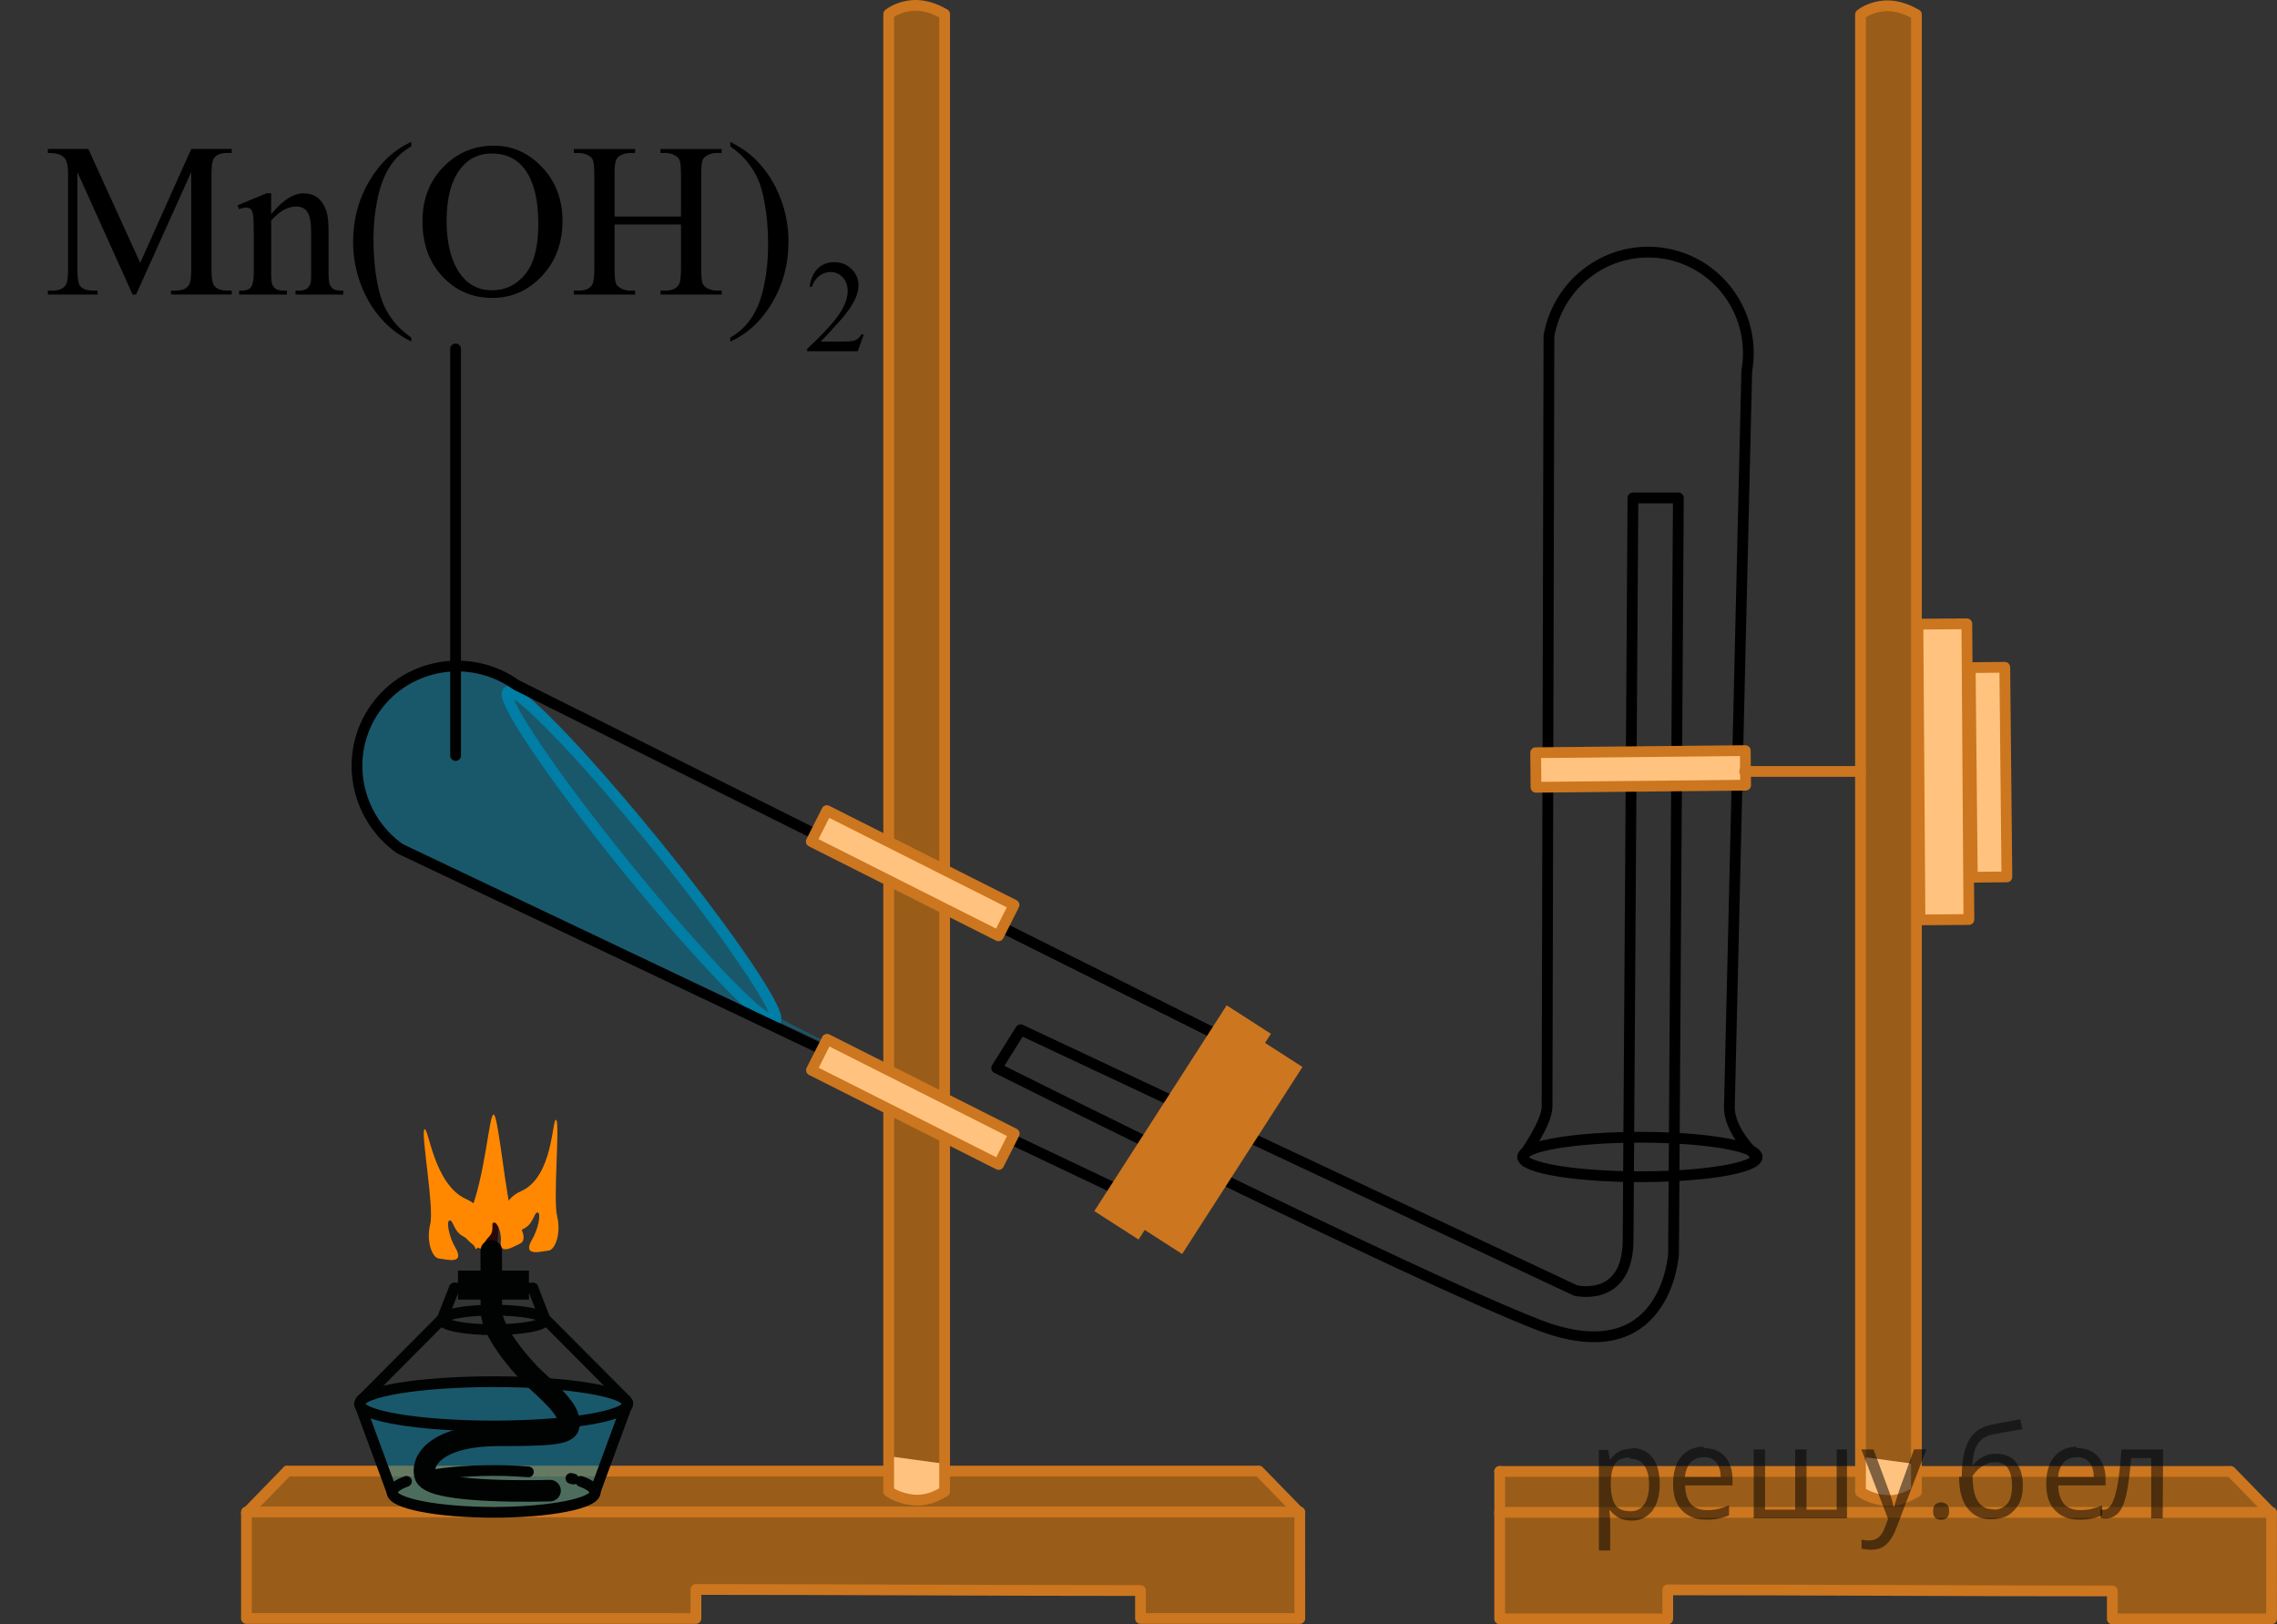 <?xml version="1.0" encoding="utf-8"?>
<!-- Generator: Adobe Illustrator 16.0.0, SVG Export Plug-In . SVG Version: 6.00 Build 0)  -->
<!DOCTYPE svg PUBLIC "-//W3C//DTD SVG 1.1//EN" "http://www.w3.org/Graphics/SVG/1.1/DTD/svg11.dtd">
<svg version="1.1" id="Слой_1" xmlns="http://www.w3.org/2000/svg" xmlns:xlink="http://www.w3.org/1999/xlink" x="0px" y="0px"
	 width="158.671px" height="113.186px" viewBox="361.394 37.601 158.671 113.186"
	 enable-background="new 361.394 37.601 158.671 113.186" xml:space="preserve">
<rect x="361.394" y="37.601" width="158.671" height="113.186" fill="#333333" stroke="none"/>
<path opacity="0.5" fill="#007EA5" enable-background="new    " d="M397.188,85.423c0,0-2.967-2.263-5.062-1.175
	c-2.095,1.087-4.765,1.511-5.459,4.799c-0.261,2.932-0.381,6.596,3.342,8.215c3.877,1.688,35.366,15.965,35.366,15.965
	s-10.566-4.703-12.182-6.329c-1.615-1.627-5.741-6.522-8.429-9.533c-1.519-2.068-7.078-9.045-7.375-10.252
	C397.095,85.905,397.188,85.423,397.188,85.423z"/>
<ellipse transform="matrix(0.776 -0.63 0.63 0.776 29.662 277.838)" opacity="0.5" fill="#007EA5" enable-background="new    " cx="406.243" cy="97.132" rx="1.296" ry="14.797"/>
<ellipse transform="matrix(0.776 -0.63 0.63 0.776 29.662 277.838)" fill="none" stroke="#007EA5" stroke-width="0.75" stroke-linecap="round" stroke-linejoin="round" stroke-miterlimit="10" cx="406.243" cy="97.132" rx="1.296" ry="14.797"/>
<path fill="none" stroke="#000000" stroke-width="0.75" stroke-linecap="round" stroke-linejoin="round" stroke-miterlimit="10" d="
	M439.675,120.691l-50.411-23.948c-3.184-2.261-3.949-6.648-1.711-9.801s6.633-3.875,9.816-1.615l49.473,24.697L439.675,120.691z"/>
<path opacity="0.5" fill="#FF8800" enable-background="new    " d="M408.094,140.108c4.603,0,9.202,0,13.803,0h15.129
	c4.03,0,8.063,0,12.094,0c0.95,0.977,1.897,1.951,2.851,2.926c0,2.449,0,4.898,0,7.35c-3.702,0-7.399,0-11.101,0
	c0-0.649,0-1.299,0-1.95c-10.326-0.024-20.649-0.05-30.978-0.075c0,0.553,0,1.104,0,1.655c-3.772,0.122-27.549,0.245-31.323,0.368
	c0-2.475,0-4.949,0-7.424c0.949-0.951,1.899-1.898,2.85-2.851c0.85,0,21.701,0,22.551,0"/>
<g>
	
		<path fill="none" stroke="#CC761F" stroke-width="0.75" stroke-linecap="round" stroke-linejoin="round" stroke-miterlimit="10" d="
		M451.969,150.383c-3.676,0-7.351,0-11.101,0c0-0.674,0-1.35,0-1.95c-10.353,0-20.625-0.075-30.978-0.075c0,0.676,0,1.352,0,2.023
		c-3.75,0-27.573,0-31.323,0c0-2.475,0-4.949,0-7.424h73.399L451.969,150.383L451.969,150.383z"/>
	
		<line fill="none" stroke="#CC761F" stroke-width="0.75" stroke-linecap="round" stroke-linejoin="round" stroke-miterlimit="10" x1="378.57" y1="143.034" x2="381.419" y2="140.108"/>
	
		<line fill="none" stroke="#CC761F" stroke-width="0.75" stroke-linecap="round" stroke-linejoin="round" stroke-miterlimit="10" x1="451.969" y1="143.034" x2="449.119" y2="140.108"/>
	
		<polyline fill="none" stroke="#CC761F" stroke-width="0.75" stroke-linecap="round" stroke-linejoin="round" stroke-miterlimit="10" points="
		381.419,140.108 403.969,140.108 408.094,140.108 422.34,140.108 436.642,140.108 449.043,140.108 	"/>
</g>
<path fill="#FFFFFF" d="M423.337,139.857c0,0-0.129,1.612,0.103,1.739c0.229,0.127,1.209,0.438,1.811,0.535
	c0.6,0.101,1.191-0.178,1.591-0.389c0.396-0.211,0.396-0.574,0.396-0.98s0-1.156,0-1.156l-3.898-0.531v0.782H423.337z"/>
<g opacity="0.5">
	<path fill="#FF8800" d="M427.219,38.584c-0.3-0.15-1.125-0.675-2.25-0.601c-0.827,0.076-1.351,0.375-1.648,0.601
		c0,37.649,0,65.299,0,102.95c0.225,0.15,0.975,0.6,2.023,0.6c0.899,0,1.575-0.448,1.875-0.6
		C427.219,103.883,427.219,76.233,427.219,38.584z"/>
</g>
<path fill="none" stroke="#CC761F" stroke-width="0.75" stroke-linecap="round" stroke-linejoin="round" stroke-miterlimit="10" d="
	M427.219,38.584c-0.3-0.15-1.125-0.675-2.25-0.601c-0.827,0.076-1.351,0.375-1.648,0.601c0,37.649,0,65.299,0,102.95
	c0.225,0.15,0.975,0.6,2.023,0.6c0.899,0,1.575-0.448,1.875-0.6C427.219,103.883,427.219,76.233,427.219,38.584z"/>
<g>
	
		<rect x="417.586" y="97.385" transform="matrix(0.893 0.45 -0.45 0.893 89.931 -180.791)" fill="#FFFFFF" width="14.606" height="2.409"/>
	
		<rect x="417.586" y="97.385" transform="matrix(0.893 0.45 -0.45 0.893 89.931 -180.791)" opacity="0.5" fill="#FF8800" enable-background="new    " width="14.606" height="2.409"/>
	
		<rect x="417.586" y="97.385" transform="matrix(0.893 0.45 -0.45 0.893 89.931 -180.791)" fill="none" stroke="#CC761F" stroke-width="0.75" stroke-linecap="round" stroke-linejoin="round" stroke-miterlimit="10" width="14.606" height="2.409"/>
</g>
<g>
	
		<rect x="417.585" y="113.327" transform="matrix(0.893 0.45 -0.45 0.893 97.119 -179.093)" fill="#FFFFFF" width="14.607" height="2.408"/>
	
		<rect x="417.585" y="113.327" transform="matrix(0.893 0.45 -0.45 0.893 97.119 -179.093)" opacity="0.5" fill="#FF8800" enable-background="new    " width="14.607" height="2.408"/>
	
		<rect x="417.585" y="113.327" transform="matrix(0.893 0.45 -0.45 0.893 97.119 -179.093)" fill="none" stroke="#CC761F" stroke-width="0.75" stroke-linecap="round" stroke-linejoin="round" stroke-miterlimit="10" width="14.607" height="2.408"/>
</g>
<path fill="none" stroke="#000000" stroke-width="0.75" stroke-linecap="round" stroke-linejoin="round" stroke-miterlimit="10" d="
	M398.142,97.215"/>
<path fill="none" stroke="#000000" stroke-width="0.75" stroke-linecap="round" stroke-linejoin="round" stroke-miterlimit="10" d="
	M475.184,72.297l-0.337,51.68c0,4.453-3.667,3.547-3.667,3.547l-38.666-18.167l-1.667,2.667c0,0,28.667,14.334,37.667,17.865
	s9.5-4.904,9.5-4.904l0.336-52.688H475.184z"/>
<rect x="435.277" y="113.993" transform="matrix(-0.541 0.841 -0.841 -0.541 781.31 -194.76)" fill="#CC761F" width="17.049" height="3.666"/>
<rect x="438.815" y="115.915" transform="matrix(-0.541 0.841 -0.841 -0.541 787.04 -194.383)" fill="#CC761F" width="15.499" height="3.332"/>
<line fill="none" stroke="#000000" stroke-width="0.75" stroke-linecap="round" stroke-linejoin="round" stroke-miterlimit="10" x1="393.141" y1="90.247" x2="393.141" y2="61.915"/>
<path opacity="0.5" fill="#FF8800" enable-background="new    " d="M475.814,140.136c4.603,0,9.202,0,13.803,0h15.129
	c4.03,0,8.063,0,12.094,0c0.95,0.977,1.897,1.951,2.851,2.926c0,2.449,0,4.898,0,7.35c-3.702,0-7.399,0-11.101,0
	c0-0.649,0-1.299,0-1.95c-10.326-0.024-20.649-0.05-30.978-0.075c0,0.553,0,1.104,0,1.655c-3.772,0.122-7.938,0.245-11.712,0.368
	c0-2.475,0-4.949,0-7.424c0.949-0.951-0.951-1.898-0.001-2.851c0.85,0,4.94,0,5.79,0"/>
<g>
	
		<path fill="none" stroke="#CC761F" stroke-width="0.75" stroke-linecap="round" stroke-linejoin="round" stroke-miterlimit="10" d="
		M519.689,150.412c-3.676,0-7.351,0-11.101,0c0-0.674,0-1.35,0-1.95c-10.353,0-20.625-0.075-30.978-0.075c0,0.676,0,1.352,0,2.023
		c-3.75,0-7.962,0-11.712,0c0-2.475,0-4.949,0-7.424h53.788L519.689,150.412L519.689,150.412z"/>
	
		<line fill="none" stroke="#CC761F" stroke-width="0.75" stroke-linecap="round" stroke-linejoin="round" stroke-miterlimit="10" x1="465.902" y1="143.062" x2="465.899" y2="140.136"/>
	
		<line fill="none" stroke="#CC761F" stroke-width="0.75" stroke-linecap="round" stroke-linejoin="round" stroke-miterlimit="10" x1="519.689" y1="143.062" x2="516.84" y2="140.136"/>
	
		<polyline fill="none" stroke="#CC761F" stroke-width="0.75" stroke-linecap="round" stroke-linejoin="round" stroke-miterlimit="10" points="
		465.899,140.136 471.689,140.136 475.814,140.136 490.061,140.136 504.362,140.136 516.764,140.136 	"/>
</g>
<path fill="#FFFFFF" d="M491.058,139.885c0,0-0.129,1.612,0.103,1.739c0.229,0.127,1.209,0.438,1.811,0.535
	c0.6,0.101,1.191-0.178,1.591-0.389c0.396-0.211,0.396-0.574,0.396-0.98s0-1.156,0-1.156l-3.898-0.531v0.782H491.058z"/>
<g opacity="0.5">
	<path fill="#FF8800" d="M494.939,38.612c-0.3-0.149-1.125-0.674-2.25-0.601c-0.827,0.076-1.351,0.375-1.648,0.601
		c0,37.649,0,65.3,0,102.95c0.225,0.15,0.975,0.6,2.023,0.6c0.899,0,1.575-0.448,1.875-0.6
		C494.939,103.912,494.939,76.261,494.939,38.612z"/>
</g>
<path fill="none" stroke="#CC761F" stroke-width="0.75" stroke-linecap="round" stroke-linejoin="round" stroke-miterlimit="10" d="
	M494.939,38.612c-0.3-0.149-1.125-0.674-2.25-0.601c-0.827,0.076-1.351,0.375-1.648,0.601c0,37.649,0,65.3,0,102.95
	c0.225,0.15,0.975,0.6,2.023,0.6c0.899,0,1.575-0.448,1.875-0.6C494.939,103.912,494.939,76.261,494.939,38.612z"/>
<g>
	
		<rect x="486.429" y="89.652" transform="matrix(0.007 1 -1 0.007 584.698 -405.988)" fill="#FFFFFF" width="20.607" height="3.409"/>
	
		<rect x="486.429" y="89.652" transform="matrix(0.007 1 -1 0.007 584.698 -405.988)" opacity="0.5" fill="#FF8800" enable-background="new    " width="20.607" height="3.409"/>
	
		<rect x="486.429" y="89.652" transform="matrix(0.007 1 -1 0.007 584.698 -405.988)" fill="none" stroke="#CC761F" stroke-width="0.75" stroke-linecap="round" stroke-linejoin="round" stroke-miterlimit="10" width="20.607" height="3.409"/>
</g>
<g>
	
		<rect x="492.478" y="90.152" transform="matrix(0.01 1 -1 0.01 586.323 -409.281)" fill="#FFFFFF" width="14.607" height="2.409"/>
	
		<rect x="492.478" y="90.152" transform="matrix(0.01 1 -1 0.01 586.323 -409.281)" opacity="0.5" fill="#FF8800" enable-background="new    " width="14.607" height="2.409"/>
	
		<rect x="492.478" y="90.152" transform="matrix(0.01 1 -1 0.01 586.323 -409.281)" fill="none" stroke="#CC761F" stroke-width="0.75" stroke-linecap="round" stroke-linejoin="round" stroke-miterlimit="10" width="14.607" height="2.409"/>
</g>
<g>
	
		<ellipse fill="none" stroke="#000000" stroke-width="0.75" stroke-linecap="round" stroke-linejoin="round" stroke-miterlimit="10" cx="475.666" cy="118.222" rx="8.168" ry="1.375"/>
	
		<path fill="none" stroke="#000000" stroke-width="0.75" stroke-linecap="round" stroke-linejoin="round" stroke-miterlimit="10" d="
		M483.834,118.222c0,0-1.969-1.746-1.928-3.5l1.209-51.259c0.684-3.843-1.847-7.509-5.652-8.187
		c-3.807-0.678-7.447,1.888-8.132,5.732l-0.131,53.713c-0.003,1.168-1.703,3.5-1.703,3.5"/>
</g>
<g>
	
		<rect x="468.361" y="90.152" transform="matrix(1 -0.01 0.01 1 -0.858 4.583)" fill="#FFFFFF" width="14.607" height="2.409"/>
	
		<rect x="468.361" y="90.152" transform="matrix(1 -0.01 0.01 1 -0.858 4.583)" opacity="0.5" fill="#FF8800" enable-background="new    " width="14.607" height="2.409"/>
	
		<rect x="468.361" y="90.152" transform="matrix(1 -0.01 0.01 1 -0.858 4.583)" fill="none" stroke="#CC761F" stroke-width="0.75" stroke-linecap="round" stroke-linejoin="round" stroke-miterlimit="10" width="14.607" height="2.409"/>
</g>
<line fill="none" stroke="#CC761F" stroke-width="0.75" stroke-linecap="round" stroke-linejoin="round" stroke-miterlimit="10" x1="482.969" y1="91.357" x2="491.041" y2="91.357"/>
<g>
	<g>
		<defs>
			<rect id="SVGID_1_" x="361.394" y="42.993" width="63.094" height="22.854"/>
		</defs>
		<clipPath id="SVGID_2_">
			<use xlink:href="#SVGID_1_"  overflow="visible"/>
		</clipPath>
		<g clip-path="url(#SVGID_2_)">
		</g>
	</g>
	<g>
		<defs>
			<polygon id="SVGID_3_" points="361.96,65.086 424.888,65.086 424.888,42.8 361.96,42.8 361.96,65.086 			"/>
		</defs>
		<clipPath id="SVGID_4_">
			<use xlink:href="#SVGID_3_"  overflow="visible"/>
		</clipPath>
		<g clip-path="url(#SVGID_4_)">
			<path d="M421.583,60.905l-0.418,1.17h-3.524v-0.166c1.037-0.962,1.767-1.749,2.189-2.358c0.423-0.61,0.634-1.168,0.634-1.673
				c0-0.386-0.115-0.703-0.348-0.951c-0.231-0.248-0.51-0.372-0.832-0.372c-0.294,0-0.558,0.087-0.791,0.262
				s-0.406,0.431-0.518,0.769h-0.163c0.073-0.553,0.263-0.978,0.566-1.273s0.684-0.444,1.139-0.444c0.484,0,0.889,0.159,1.213,0.476
				s0.487,0.69,0.487,1.121c0,0.309-0.07,0.616-0.212,0.924c-0.217,0.484-0.569,0.997-1.057,1.539
				c-0.731,0.813-1.188,1.303-1.37,1.471h1.56c0.316,0,0.539-0.012,0.667-0.036c0.128-0.023,0.243-0.072,0.346-0.146
				s0.192-0.178,0.269-0.312H421.583z"/>
		</g>
		<g clip-path="url(#SVGID_4_)">
			<path d="M370.636,58.128l-3.85-8.537v6.778c0,0.624,0.065,1.013,0.198,1.167c0.181,0.21,0.468,0.314,0.859,0.314h0.353v0.276
				h-3.468v-0.276h0.353c0.421,0,0.72-0.13,0.896-0.39c0.107-0.159,0.161-0.523,0.161-1.092v-6.628c0-0.449-0.049-0.773-0.146-0.973
				c-0.068-0.145-0.194-0.266-0.379-0.363c-0.184-0.098-0.479-0.146-0.885-0.146v-0.277h2.821l3.615,7.938l3.556-7.938h2.822v0.277
				h-0.346c-0.426,0-0.728,0.13-0.903,0.389c-0.108,0.16-0.162,0.523-0.162,1.092v6.628c0,0.624,0.068,1.013,0.206,1.167
				c0.181,0.21,0.468,0.314,0.859,0.314h0.346v0.276h-4.232v-0.276h0.353c0.426,0,0.725-0.13,0.896-0.39
				c0.107-0.159,0.161-0.523,0.161-1.092v-6.778l-3.843,8.537H370.636z"/>
			<path d="M380.29,52.525c0.789-0.968,1.541-1.452,2.256-1.452c0.368,0,0.684,0.094,0.948,0.281s0.475,0.495,0.632,0.924
				c0.107,0.299,0.161,0.758,0.161,1.376v2.925c0,0.434,0.035,0.729,0.104,0.883c0.054,0.125,0.141,0.223,0.261,0.292
				c0.12,0.07,0.342,0.104,0.665,0.104v0.27h-3.329v-0.27h0.14c0.313,0,0.533-0.048,0.658-0.146s0.212-0.24,0.261-0.43
				c0.02-0.075,0.029-0.31,0.029-0.704v-2.806c0-0.623-0.08-1.076-0.238-1.358c-0.16-0.282-0.428-0.422-0.805-0.422
				c-0.583,0-1.164,0.324-1.742,0.973v3.613c0,0.464,0.027,0.751,0.081,0.86c0.068,0.146,0.163,0.251,0.283,0.318
				s0.363,0.101,0.731,0.101v0.27h-3.329v-0.27h0.147c0.343,0,0.574-0.088,0.694-0.266c0.119-0.177,0.18-0.515,0.18-1.014v-2.543
				c0-0.823-0.019-1.324-0.055-1.504c-0.037-0.18-0.094-0.302-0.169-0.367c-0.076-0.065-0.178-0.097-0.306-0.097
				c-0.137,0-0.301,0.038-0.492,0.112l-0.11-0.27l2.028-0.838h0.315V52.525z"/>
			<path d="M390.056,61.128v0.277c-0.739-0.379-1.356-0.823-1.852-1.332c-0.705-0.723-1.249-1.576-1.631-2.559
				c-0.382-0.983-0.573-2.003-0.573-3.06c0-1.546,0.375-2.957,1.124-4.231c0.75-1.274,1.727-2.186,2.932-2.734v0.314
				c-0.603,0.339-1.097,0.803-1.484,1.392c-0.387,0.589-0.676,1.334-0.866,2.237c-0.191,0.903-0.287,1.845-0.287,2.828
				c0,1.067,0.081,2.038,0.242,2.911c0.128,0.688,0.282,1.24,0.463,1.657c0.182,0.416,0.426,0.816,0.731,1.2
				C389.161,60.413,389.562,60.78,390.056,61.128z"/>
			<path d="M395.807,47.751c1.294,0,2.414,0.5,3.362,1.5c0.947,1,1.422,2.248,1.422,3.745c0,1.541-0.478,2.82-1.434,3.838
				c-0.955,1.018-2.111,1.527-3.468,1.527c-1.371,0-2.523-0.496-3.457-1.489c-0.933-0.993-1.399-2.277-1.399-3.853
				c0-1.611,0.538-2.925,1.616-3.943C393.385,48.193,394.504,47.751,395.807,47.751z M395.668,48.297
				c-0.892,0-1.607,0.337-2.146,1.01c-0.672,0.838-1.007,2.065-1.007,3.681c0,1.656,0.348,2.93,1.043,3.823
				c0.534,0.679,1.239,1.018,2.116,1.018c0.936,0,1.708-0.372,2.318-1.115c0.609-0.743,0.915-1.915,0.915-3.516
				c0-1.736-0.336-3.03-1.007-3.883C397.362,48.637,396.618,48.297,395.668,48.297z"/>
			<path d="M404.219,52.689h4.629v-2.903c0-0.519-0.032-0.86-0.096-1.025c-0.049-0.125-0.152-0.232-0.309-0.321
				c-0.211-0.12-0.434-0.18-0.669-0.18h-0.353v-0.277h4.262v0.277h-0.353c-0.235,0-0.458,0.057-0.669,0.172
				c-0.156,0.08-0.264,0.201-0.319,0.363c-0.057,0.162-0.085,0.493-0.085,0.992v6.546c0,0.514,0.032,0.853,0.096,1.017
				c0.049,0.125,0.149,0.232,0.302,0.322c0.215,0.119,0.44,0.18,0.676,0.18h0.353v0.276h-4.262v-0.276h0.353
				c0.407,0,0.703-0.122,0.89-0.367c0.122-0.159,0.184-0.543,0.184-1.152v-3.09h-4.629v3.09c0,0.514,0.031,0.853,0.095,1.017
				c0.049,0.125,0.152,0.232,0.309,0.322c0.211,0.119,0.434,0.18,0.669,0.18h0.36v0.276h-4.27v-0.276h0.353
				c0.412,0,0.711-0.122,0.896-0.367c0.118-0.159,0.177-0.543,0.177-1.152v-6.546c0-0.519-0.032-0.86-0.096-1.025
				c-0.049-0.125-0.149-0.232-0.301-0.321c-0.216-0.12-0.441-0.18-0.677-0.18h-0.353v-0.277h4.27v0.277h-0.36
				c-0.235,0-0.458,0.057-0.669,0.172c-0.151,0.08-0.257,0.201-0.315,0.363c-0.059,0.162-0.088,0.493-0.088,0.992V52.689z"/>
			<path d="M412.285,47.804V47.49c0.744,0.374,1.364,0.815,1.859,1.324c0.7,0.728,1.241,1.582,1.623,2.563
				c0.383,0.98,0.573,2.001,0.573,3.063c0,1.546-0.373,2.957-1.12,4.231s-1.726,2.186-2.936,2.734v-0.277
				c0.603-0.344,1.099-0.809,1.488-1.395c0.389-0.587,0.678-1.332,0.867-2.237c0.188-0.906,0.282-1.85,0.282-2.832
				c0-1.063-0.081-2.033-0.242-2.911c-0.123-0.688-0.275-1.239-0.459-1.653s-0.428-0.813-0.731-1.197
				C413.187,48.52,412.785,48.153,412.285,47.804z"/>
		</g>
	</g>
</g>
<g>
	<path fill="#2B0909" d="M395.229,126.362c-0.07,0.268,0.897,0.965,1.007,0.178c0.063-0.449-0.253-1.576-0.139-2.729
		c0.115-1.152-0.171-1.957-0.446-1.371c-0.278,0.585-0.438,1.387-0.426,1.598C395.237,124.249,395.229,126.362,395.229,126.362z"/>
	<g>
		
			<line fill="none" stroke="#010202" stroke-width="0.75" stroke-linecap="round" stroke-linejoin="round" stroke-miterlimit="8" x1="393.053" y1="127.364" x2="398.533" y2="127.364"/>
		<g>
			<path opacity="0.5" fill="#007EA5" enable-background="new    " d="M405.138,135.361l-2.297,6.24h0.023
				c0,0.854-3.167,1.545-7.07,1.545c-3.905,0-7.072-0.69-7.072-1.545l-2.272-6.179c0,0.854,4.184,1.547,9.346,1.547
				c5.16,0,9.344-0.691,9.344-1.547"/>
			<g>
				<path fill="#FF8800" d="M395.066,124.625c-0.076,0.185-2.521-1.069-0.952-2.416c1.109-2.668,1.353-6.961,1.679-6.947
					c0.329,0.015,0.835,5.804,1.343,7.273c0.79,0.662,0.929,1.535,0.515,1.715c-0.418,0.178-1.463,0.887-1.357-0.145
					c0.059-0.563-0.219-1.313-0.459-1.313c-0.291,0,0.063,0.537-0.34,0.955C394.953,124.312,395.066,124.625,395.066,124.625z"/>
				<ellipse opacity="0.5" fill="#007EA5" enable-background="new    " cx="395.734" cy="135.423" rx="9.346" ry="1.544"/>
				
					<ellipse fill="none" stroke="#010202" stroke-width="0.75" stroke-linecap="round" stroke-linejoin="round" stroke-miterlimit="8" cx="395.793" cy="135.423" rx="9.345" ry="1.544"/>
				
					<ellipse fill="none" stroke="#010202" stroke-width="0.75" stroke-linecap="round" stroke-linejoin="round" stroke-miterlimit="8" cx="395.793" cy="129.575" rx="3.587" ry="0.683"/>
				
					<line fill="none" stroke="#010202" stroke-width="0.75" stroke-linecap="round" stroke-linejoin="round" stroke-miterlimit="8" x1="405.031" y1="135.188" x2="399.319" y2="129.448"/>
				
					<line fill="none" stroke="#010202" stroke-width="0.75" stroke-linecap="round" stroke-linejoin="round" stroke-miterlimit="8" x1="386.546" y1="135.202" x2="392.268" y2="129.448"/>
				
					<line fill="none" stroke="#010202" stroke-width="0.75" stroke-linecap="round" stroke-linejoin="round" stroke-miterlimit="8" x1="393.053" y1="127.364" x2="392.206" y2="129.51"/>
				
					<line fill="none" stroke="#010202" stroke-width="0.75" stroke-linecap="round" stroke-linejoin="round" stroke-miterlimit="8" x1="398.533" y1="127.364" x2="399.364" y2="129.51"/>
				<rect x="393.309" y="126.139" fill="#010202" width="4.944" height="2.021"/>
				
					<path fill="none" stroke="#010202" stroke-width="1.5" stroke-linecap="round" stroke-linejoin="round" stroke-miterlimit="8" d="
					M399.724,141.471c0,0-8.152,0.27-8.688-1.014c-0.335-0.807,0.401-2.838,5.133-2.838c4.733,0,5.05-0.177,4.831-1.188
					c-0.218-1.01-2.148-2.494-2.747-3.146c-0.6-0.654-2.619-2.863-2.619-4.395l-0.009-4.129"/>
				<g>
					<g>
						<path fill="none" stroke="#010202" stroke-width="0.75" stroke-linecap="round" stroke-linejoin="round" d="M388.722,141.616
							c0-0.289,0.364-0.559,0.996-0.791"/>
						
							<path fill="none" stroke="#010202" stroke-width="0.75" stroke-linecap="round" stroke-linejoin="round" stroke-dasharray="7.503,3.001" d="
							M390.745,140.536c1.283-0.287,3.071-0.465,5.047-0.465c2.259,0,4.271,0.232,5.565,0.594"/>
						<path fill="none" stroke="#010202" stroke-width="0.75" stroke-linecap="round" stroke-linejoin="round" d="M401.869,140.825
							c0.632,0.232,0.994,0.502,0.994,0.793"/>
					</g>
				</g>
				
					<path fill="none" stroke="#010202" stroke-width="0.75" stroke-linecap="round" stroke-linejoin="round" stroke-miterlimit="8" d="
					M402.865,141.602c0,0.764-3.167,1.38-7.07,1.38c-3.905,0-7.072-0.616-7.072-1.38"/>
				
					<line fill="none" stroke="#010202" stroke-width="0.75" stroke-linecap="round" stroke-linejoin="round" stroke-miterlimit="8" x1="388.722" y1="141.602" x2="386.448" y2="135.426"/>
				
					<line fill="none" stroke="#010202" stroke-width="0.75" stroke-linecap="round" stroke-linejoin="round" stroke-miterlimit="8" x1="402.841" y1="141.602" x2="405.138" y2="135.361"/>
				<path fill="#FF8800" d="M397.051,124.073c-0.182,0.2-1.583-2.473,0.666-3.474c2.249-0.999,2.143-5.124,2.428-4.962
					c0.285,0.164-0.221,5.533,0.073,6.72c0.292,1.187-0.134,2.354-0.617,2.394c-0.485,0.041-1.866,0.469-1.125-0.783
					c0.405-0.686,0.63-1.76,0.414-1.865c-0.26-0.129-0.28,0.706-0.905,1.059C397.148,123.625,397.051,124.073,397.051,124.073z"/>
				<path fill="#FF8800" d="M393.604,123.711c-0.625-0.352-0.646-1.188-0.904-1.057c-0.216,0.105,0.008,1.178,0.413,1.863
					c0.741,1.253-0.641,0.824-1.124,0.783c-0.484-0.041-0.909-1.205-0.616-2.393c0.292-1.187-0.683-6.453-0.397-6.615
					c0.284-0.162,0.648,3.858,2.897,4.859c2.249,1.002,0.848,3.672,0.665,3.475C394.534,124.625,394.439,124.178,393.604,123.711z"
					/>
			</g>
		</g>
	</g>
</g>
<g fill-opacity=".5"><path d="m475.1 138.5q0.89 0 1.4 0.62 0.55 0.62 0.55 1.9 0 1.2-0.55 1.9-0.54 0.64-1.4 0.64-0.56 0-0.93-0.21-0.36-0.22-0.57-0.5h-0.054q0.018 0.15 0.036 0.39t0.018 0.4v2h-0.79v-7h0.65l0.11 0.66h0.036q0.22-0.32 0.57-0.53t0.94-0.22zm-0.14 0.67q-0.74 0-1 0.41-0.3 0.41-0.32 1.3v0.15q0 0.89 0.29 1.4 0.3 0.48 1.1 0.48 0.44 0 0.72-0.24 0.29-0.24 0.42-0.66 0.14-0.42 0.14-0.96 0-0.83-0.32-1.3-0.32-0.5-0.98-0.5z"/><path d="m480.1 138.5q0.62 0 1.1 0.27 0.45 0.27 0.68 0.76 0.24 0.49 0.24 1.1v0.48h-3.3q0.018 0.82 0.41 1.3 0.4 0.42 1.1 0.42 0.46 0 0.81-0.081 0.36-0.09 0.74-0.25v0.69q-0.37 0.16-0.73 0.23-0.36 0.081-0.86 0.081-0.68 0-1.2-0.28-0.52-0.28-0.82-0.83-0.29-0.56-0.29-1.4 0-0.79 0.26-1.4 0.27-0.57 0.75-0.87 0.49-0.31 1.1-0.31zm-9e-3 0.65q-0.57 0-0.9 0.37-0.32 0.36-0.39 1h2.5q-9e-3 -0.61-0.29-0.99-0.28-0.39-0.88-0.39z"/><path d="m490.1 138.6v4.8h-6.5v-4.8h0.79v4.2h2.1v-4.2h0.79v4.2h2.1v-4.2z"/><path d="m491.1 138.6h0.85l1 2.7q0.14 0.36 0.24 0.69 0.11 0.32 0.16 0.62h0.036q0.054-0.22 0.17-0.58 0.12-0.37 0.24-0.74l0.98-2.7h0.86l-2.1 5.5q-0.25 0.68-0.66 1.1-0.4 0.4-1.1 0.4-0.22 0-0.38-0.027-0.16-0.018-0.28-0.045v-0.63q0.099 0.018 0.23 0.036 0.14 0.018 0.3 0.018 0.41 0 0.67-0.23 0.26-0.23 0.4-0.62l0.25-0.64z"/><path d="m496.1 142.9q0-0.33 0.16-0.47t0.39-0.14q0.23 0 0.4 0.14 0.17 0.14 0.17 0.47 0 0.32-0.17 0.47-0.16 0.14-0.4 0.14-0.22 0-0.39-0.14t-0.16-0.47z"/><path d="m498.1 140.5q0-1.6 0.48-2.5 0.48-0.89 1.5-1.1 0.58-0.13 1.1-0.22t1-0.18l0.14 0.69q-0.32 0.045-0.71 0.12-0.4 0.063-0.78 0.14-0.39 0.063-0.67 0.13-0.58 0.13-0.93 0.61-0.34 0.48-0.39 1.5h0.054q0.13-0.17 0.34-0.35 0.22-0.18 0.53-0.31 0.32-0.13 0.71-0.13 0.94 0 1.4 0.6 0.48 0.6 0.48 1.6 0 0.8-0.28 1.3t-0.77 0.81q-0.5 0.26-1.2 0.26-1 0-1.6-0.76t-0.59-2.2zm2.2 2.3q0.58 0 0.94-0.38t0.36-1.3q0-0.74-0.28-1.2-0.27-0.43-0.9-0.43-0.4 0-0.72 0.18-0.32 0.17-0.54 0.4t-0.31 0.38q0 0.44 0.063 0.86t0.22 0.75q0.16 0.32 0.44 0.52 0.29 0.19 0.72 0.19z"/><path d="m506.1 138.5q0.62 0 1.1 0.27 0.45 0.27 0.68 0.76 0.24 0.49 0.24 1.1v0.48h-3.3q0.018 0.82 0.41 1.3 0.4 0.42 1.1 0.42 0.46 0 0.81-0.081 0.36-0.09 0.74-0.25v0.69q-0.37 0.16-0.73 0.23-0.36 0.081-0.86 0.081-0.68 0-1.2-0.28-0.52-0.28-0.82-0.83-0.29-0.56-0.29-1.4 0-0.79 0.26-1.4 0.27-0.57 0.75-0.87 0.49-0.31 1.1-0.31zm-9e-3 0.65q-0.57 0-0.9 0.37-0.32 0.36-0.39 1h2.5q-9e-3 -0.61-0.29-0.99-0.28-0.39-0.88-0.39z"/><path d="m512.1 143.4h-0.8v-4.2h-1.4q-0.12 1.5-0.32 2.5-0.21 0.93-0.55 1.3t-0.86 0.42q-0.12 0-0.23-0.018-0.11-9e-3 -0.18-0.045v-0.59q0.054 0.018 0.12 0.027t0.13 9e-3q0.49 0 0.77-1 0.3-1 0.45-3.2h2.9z"/></g></svg>

<!--File created and owned by https://sdamgia.ru. Copying is prohibited. All rights reserved.-->
